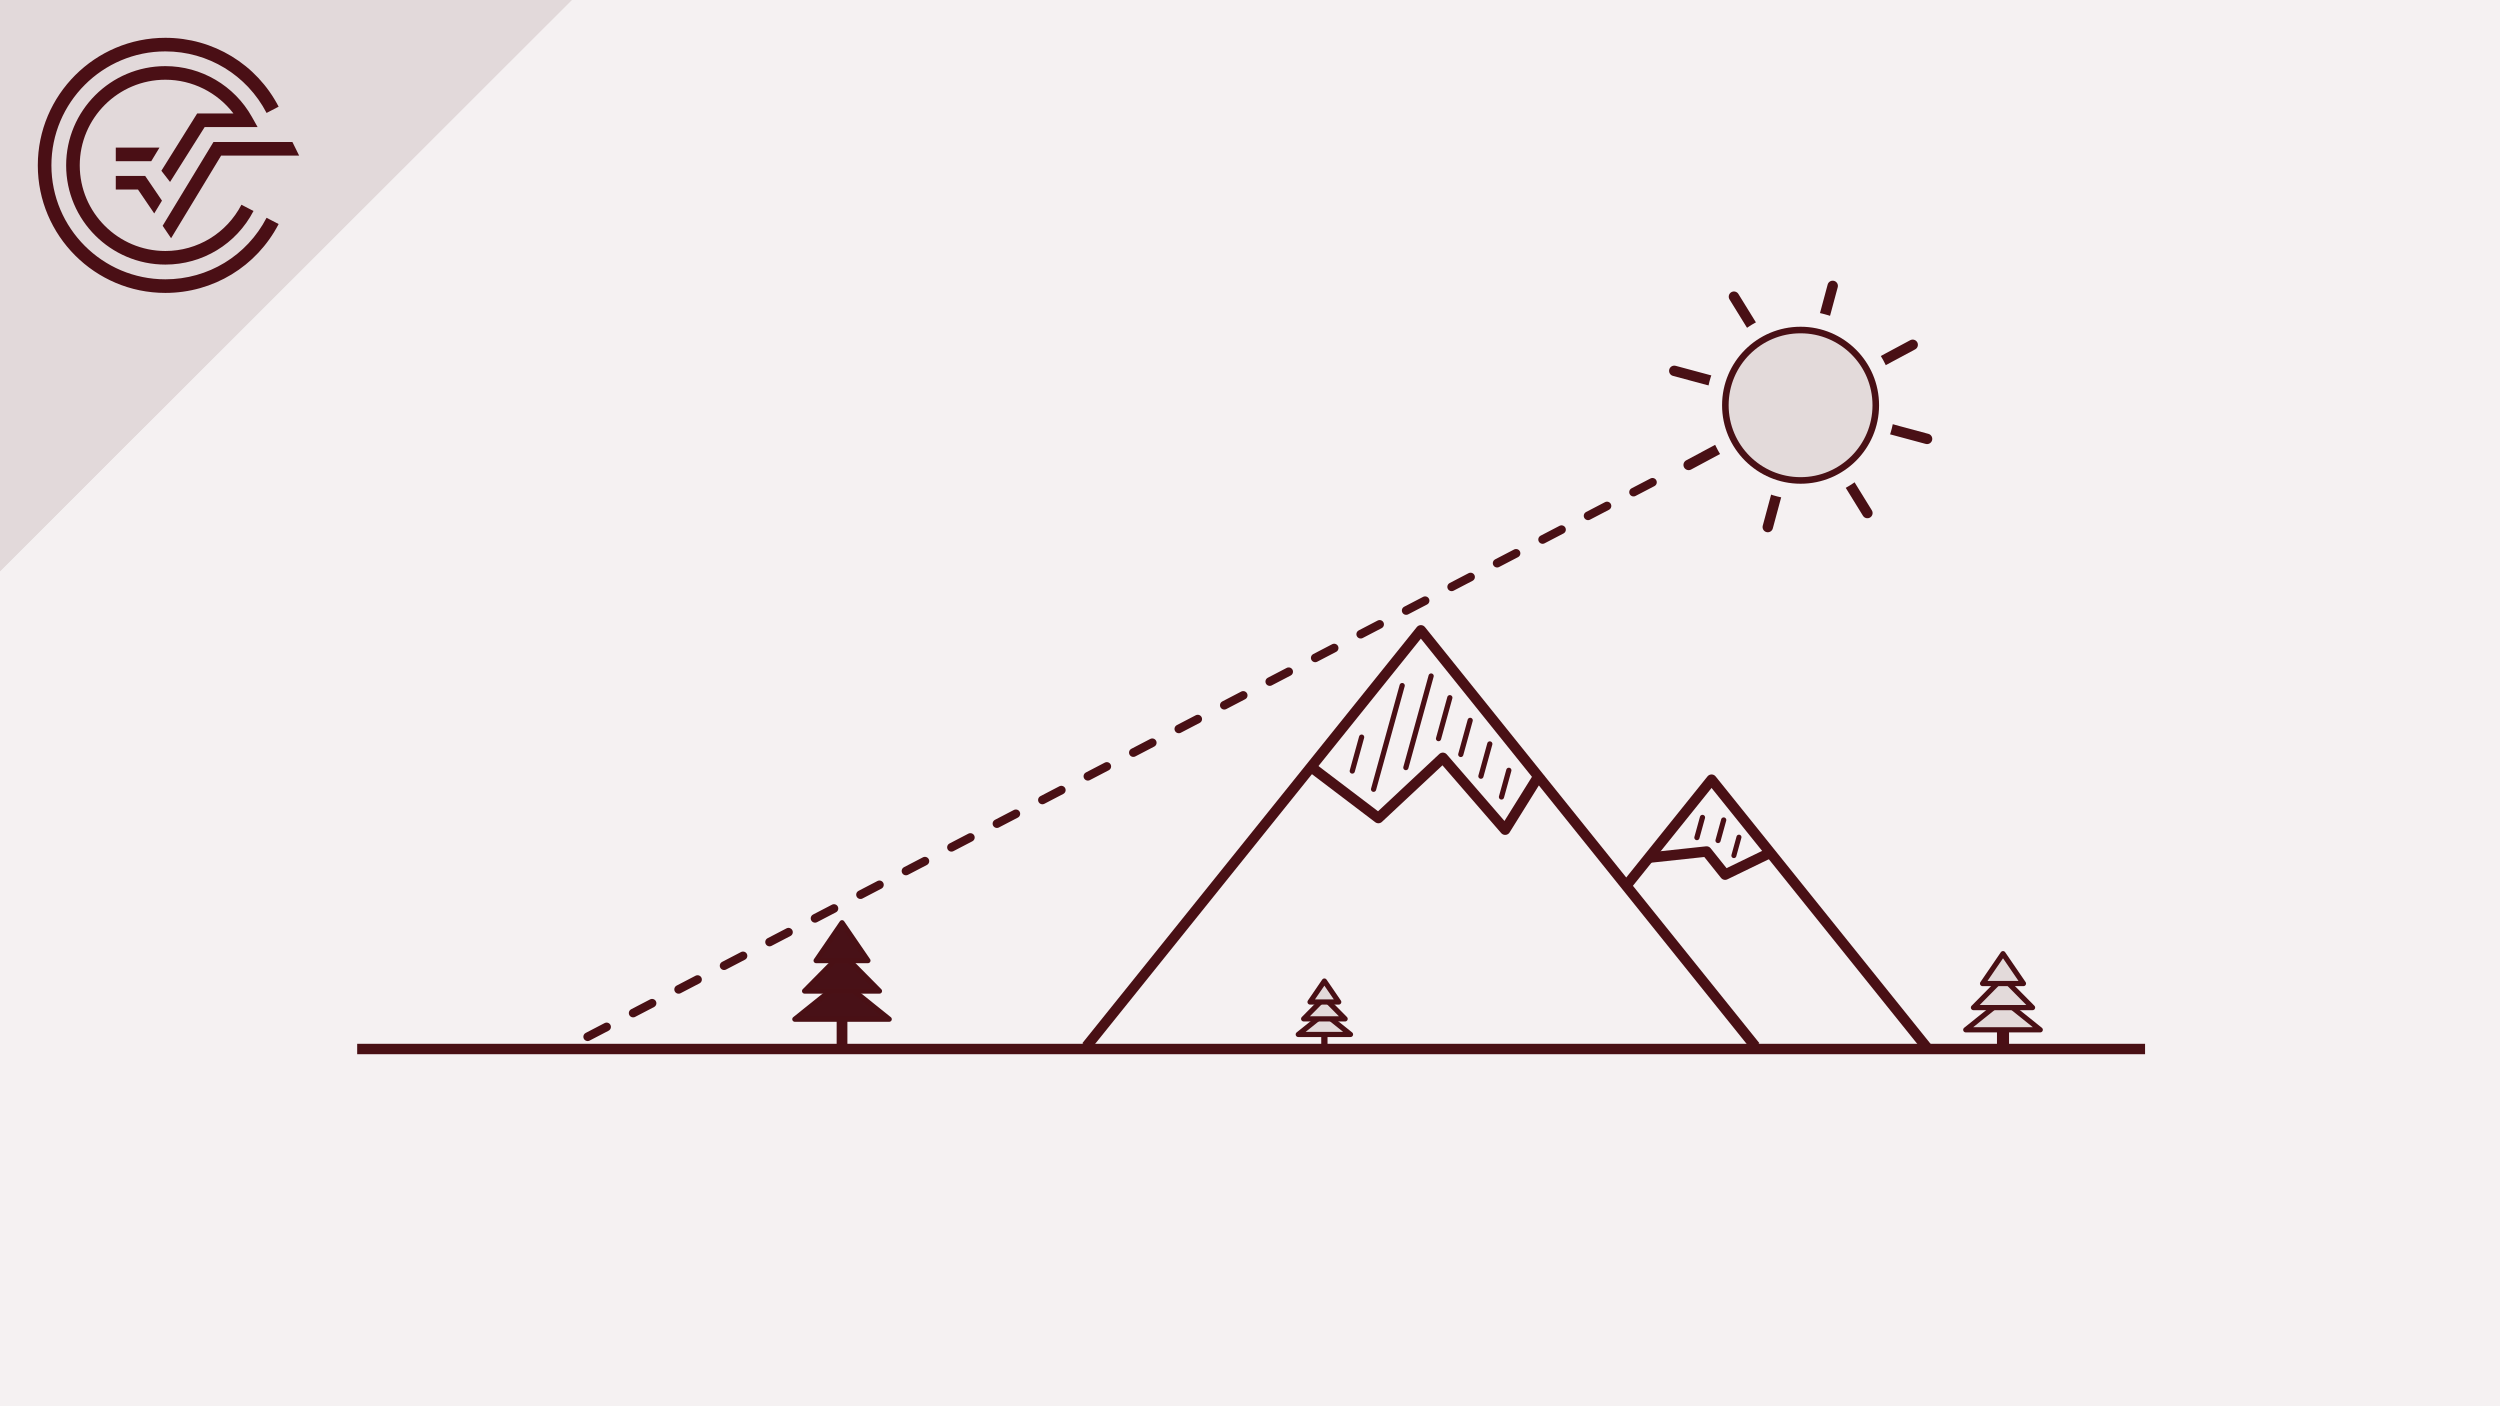 <?xml version="1.0" encoding="UTF-8"?>
<svg id="a" data-name="Ebene 1" xmlns="http://www.w3.org/2000/svg" width="1920" height="1080" viewBox="0 0 1920 1080">
  <rect y="0" width="1920" height="1080.002" fill="#f5f1f2" stroke-width="0"/>
  <polyline points="1148.781 804.903 1314.47 598.782 1480.159 804.903" fill="none" stroke="#491015" stroke-linecap="round" stroke-linejoin="round" stroke-width="8"/>
  <line x1="1269.101" y1="370.391" x2="433.845" y2="805.333" fill="none" stroke="#491015" stroke-dasharray="0 0 16.406 22.968" stroke-linecap="round" stroke-miterlimit="10" stroke-width="6.606"/>
  <rect x="1533.672" y="780.091" width="9.273" height="26.314" fill="#4a0f15" stroke-width="0"/>
  <polygon points="1538.309 767.948 1509.717 790.89 1566.901 790.89 1538.309 767.948" fill="#e3dada" stroke="#491015" stroke-linecap="round" stroke-linejoin="round" stroke-width="4"/>
  <polygon points="1538.309 750.883 1515.622 773.825 1560.996 773.825 1538.309 750.883" fill="#e3dada" stroke="#491015" stroke-linecap="round" stroke-linejoin="round" stroke-width="4"/>
  <polygon points="1538.309 732.42 1522.614 755.362 1554.003 755.362 1538.309 732.42" fill="#e3dada" stroke="#491015" stroke-linecap="round" stroke-linejoin="round" stroke-width="4"/>
  <rect x="642.551" y="769.065" width="8.246" height="33.34" fill="#4a0f15" stroke-width="0"/>
  <polygon points="646.674 753.68 610.448 782.747 682.9 782.747 646.674 753.68" fill="#481117" stroke="#491015" stroke-linecap="round" stroke-linejoin="round" stroke-width="4"/>
  <polygon points="646.674 732.058 617.929 761.126 675.419 761.126 646.674 732.058" fill="#481117" stroke="#491015" stroke-linecap="round" stroke-linejoin="round" stroke-width="4"/>
  <polygon points="646.674 708.665 626.789 737.732 666.559 737.732 646.674 708.665" fill="#481117" stroke="#491015" stroke-linecap="round" stroke-linejoin="round" stroke-width="4"/>
  <polyline points="834.351 803.658 1091.233 484.089 1348.115 803.658" fill="#f5f1f2" stroke="#491015" stroke-linejoin="round" stroke-width="8"/>
  <g>
    <rect x="1014.717" y="786.877" width="4.821" height="18.456" fill="#4a0f15" stroke-width="0"/>
    <polygon points="1017.127 778.36 997.073 794.451 1037.181 794.451 1017.127 778.36" fill="#e3dada" stroke="#491015" stroke-linejoin="round" stroke-width="4"/>
    <polygon points="1017.127 766.391 1001.215 782.482 1033.04 782.482 1017.127 766.391" fill="#e3dada" stroke="#491015" stroke-linejoin="round" stroke-width="4"/>
    <polygon points="1017.127 753.441 1006.12 769.532 1028.135 769.532 1017.127 753.441" fill="#e3dada" stroke="#491015" stroke-linejoin="round" stroke-width="4"/>
  </g>
  <polyline points="1182.869 594 1155.96 637.211 1108.1 582.003 1058.603 628.271 1007.074 589.161" fill="none" stroke="#491015" stroke-linejoin="round" stroke-width="8"/>
  <line x1="1335.519" y1="642.955" x2="1331.618" y2="657.095" fill="none" stroke="#4a0f15" stroke-linecap="round" stroke-miterlimit="10" stroke-width="3.852"/>
  <line x1="1323.8" y1="629.747" x2="1319.451" y2="645.509" fill="none" stroke="#4a0f15" stroke-linecap="round" stroke-miterlimit="10" stroke-width="4"/>
  <line x1="1307.501" y1="627.79" x2="1303.23" y2="643.268" fill="none" stroke="#4a0f15" stroke-linecap="round" stroke-miterlimit="10" stroke-width="4"/>
  <polyline points="1359.58 654.9 1324.871 671.736 1310.649 653.958 1266.284 658.727" fill="none" stroke="#491015" stroke-linejoin="round" stroke-width="8"/>
  <line x1="1647.407" y1="805.637" x2="274.314" y2="805.637" fill="none" stroke="#491015" stroke-miterlimit="10" stroke-width="8"/>
  <g>
    <line x1="1382.916" y1="310.935" x2="1434.161" y2="394.015" fill="none" stroke="#491015" stroke-linecap="round" stroke-miterlimit="10" stroke-width="8"/>
    <line x1="1382.916" y1="310.935" x2="1479.981" y2="337.062" fill="none" stroke="#491015" stroke-linecap="round" stroke-miterlimit="10" stroke-width="8"/>
    <line x1="1382.916" y1="310.935" x2="1468.942" y2="264.804" fill="none" stroke="#491015" stroke-linecap="round" stroke-miterlimit="10" stroke-width="8"/>
    <line x1="1357.656" y1="404.776" x2="1407.51" y2="219.568" fill="none" stroke="#491015" stroke-linecap="round" stroke-miterlimit="10" stroke-width="8"/>
    <line x1="1382.916" y1="310.935" x2="1331.672" y2="227.854" fill="none" stroke="#491015" stroke-linecap="round" stroke-miterlimit="10" stroke-width="8"/>
    <line x1="1382.916" y1="310.935" x2="1285.852" y2="284.807" fill="none" stroke="#491015" stroke-linecap="round" stroke-miterlimit="10" stroke-width="8"/>
    <line x1="1382.916" y1="310.935" x2="1296.891" y2="357.065" fill="none" stroke="#491015" stroke-linecap="round" stroke-miterlimit="10" stroke-width="8"/>
  </g>
  <circle cx="1382.839" cy="311.22" r="59.239" fill="#e3dada" stroke="#491015" stroke-miterlimit="10" stroke-width="8"/>
  <circle cx="1382.839" cy="311.22" r="66.285" fill="none" stroke="#f5f1f2" stroke-miterlimit="10" stroke-width="12"/>
  <line x1="1045.732" y1="566.117" x2="1038.547" y2="592.158" fill="none" stroke="#4a0f15" stroke-linecap="round" stroke-miterlimit="10" stroke-width="4"/>
  <line x1="1099.107" y1="519.179" x2="1079.704" y2="589.504" fill="none" stroke="#4a0f15" stroke-linecap="round" stroke-miterlimit="10" stroke-width="4"/>
  <line x1="1113.472" y1="535.823" x2="1104.798" y2="567.26" fill="none" stroke="#4a0f15" stroke-linecap="round" stroke-miterlimit="10" stroke-width="4"/>
  <line x1="1076.876" y1="526.522" x2="1054.903" y2="606.161" fill="none" stroke="#4a0f15" stroke-linecap="round" stroke-miterlimit="10" stroke-width="4"/>
  <line x1="1158.786" y1="591.599" x2="1153.137" y2="612.076" fill="none" stroke="#4a0f15" stroke-linecap="round" stroke-miterlimit="10" stroke-width="4"/>
  <line x1="1144.171" y1="571.342" x2="1137.336" y2="596.116" fill="none" stroke="#4a0f15" stroke-linecap="round" stroke-miterlimit="10" stroke-width="4"/>
  <line x1="1129.099" y1="553.238" x2="1121.873" y2="579.429" fill="none" stroke="#4a0f15" stroke-linecap="round" stroke-miterlimit="10" stroke-width="4"/>
  <g>
    <polygon points="439.085 0 0 0 0 438.685 439.085 0" fill="#e2d9da" stroke-width="0"/>
    <path d="m126.998,214.515c-48.254,0-87.516-39.26-87.516-87.519S78.744,39.474,126.998,39.474c32.818,0,62.597,18.11,77.731,47.272l9.262-4.824c-16.921-32.624-50.265-52.885-86.993-52.885-54.019,0-97.96,43.936-97.96,97.959s43.941,97.964,97.96,97.964c36.728,0,70.061-20.269,86.993-52.892l-9.271-4.809c-15.125,29.143-44.908,47.256-77.722,47.256" fill="#4a0f15" stroke-width="0"/>
    <polygon points="124.908 173.41 131.401 182.956 169.837 119.49 229.732 119.49 224.569 109.047 163.947 109.047 124.908 173.41" fill="#4a0f15" stroke-width="0"/>
    <polygon points="88.922 145.568 105.968 145.568 118.448 163.917 124.395 154.094 111.497 135.127 88.922 135.127 88.922 145.568" fill="#4a0f15" stroke-width="0"/>
    <path d="m157.196,97.565h40.631l-4.362-7.774c-13.468-24.057-38.944-39.006-66.466-39.006-42.017,0-76.203,34.192-76.203,76.211s34.186,76.203,76.203,76.203c28.574,0,54.511-15.774,67.686-41.159l-9.268-4.808c-11.376,21.91-33.757,35.525-58.418,35.525-36.259,0-65.755-29.5-65.755-65.762s29.495-65.762,65.755-65.762c20.631,0,39.919,9.72,52.253,25.885h-27.817l-27.511,44.032,6.673,8.597,26.6-42.183Z" fill="#4a0f15" stroke-width="0"/>
    <polygon points="122.48 113.365 88.922 113.365 88.922 123.808 116.155 123.808 122.48 113.365" fill="#4a0f15" stroke-width="0"/>
    <polygon points="439.085 0 0 0 0 438.685 439.085 0" fill="#e2d9da" stroke-width="0"/>
    <path d="m126.998,214.515c-48.254,0-87.516-39.26-87.516-87.519S78.744,39.474,126.998,39.474c32.818,0,62.597,18.11,77.731,47.272l9.262-4.824c-16.921-32.624-50.265-52.885-86.993-52.885-54.019,0-97.96,43.936-97.96,97.959s43.941,97.964,97.96,97.964c36.728,0,70.061-20.269,86.993-52.892l-9.271-4.809c-15.125,29.143-44.908,47.256-77.722,47.256" fill="#4a0f15" stroke-width="0"/>
    <polygon points="124.908 173.41 131.401 182.956 169.837 119.49 229.732 119.49 224.569 109.047 163.947 109.047 124.908 173.41" fill="#4a0f15" stroke-width="0"/>
    <polygon points="88.922 145.568 105.968 145.568 118.448 163.917 124.395 154.094 111.497 135.127 88.922 135.127 88.922 145.568" fill="#4a0f15" stroke-width="0"/>
    <path d="m157.196,97.565h40.631l-4.362-7.774c-13.468-24.057-38.944-39.006-66.466-39.006-42.017,0-76.203,34.192-76.203,76.211s34.186,76.203,76.203,76.203c28.574,0,54.511-15.774,67.686-41.159l-9.268-4.808c-11.376,21.91-33.757,35.525-58.418,35.525-36.259,0-65.755-29.5-65.755-65.762s29.495-65.762,65.755-65.762c20.631,0,39.919,9.72,52.253,25.885h-27.817l-27.511,44.032,6.673,8.597,26.6-42.183Z" fill="#4a0f15" stroke-width="0"/>
    <polygon points="122.48 113.365 88.922 113.365 88.922 123.808 116.155 123.808 122.48 113.365" fill="#4a0f15" stroke-width="0"/>
  </g>
</svg>